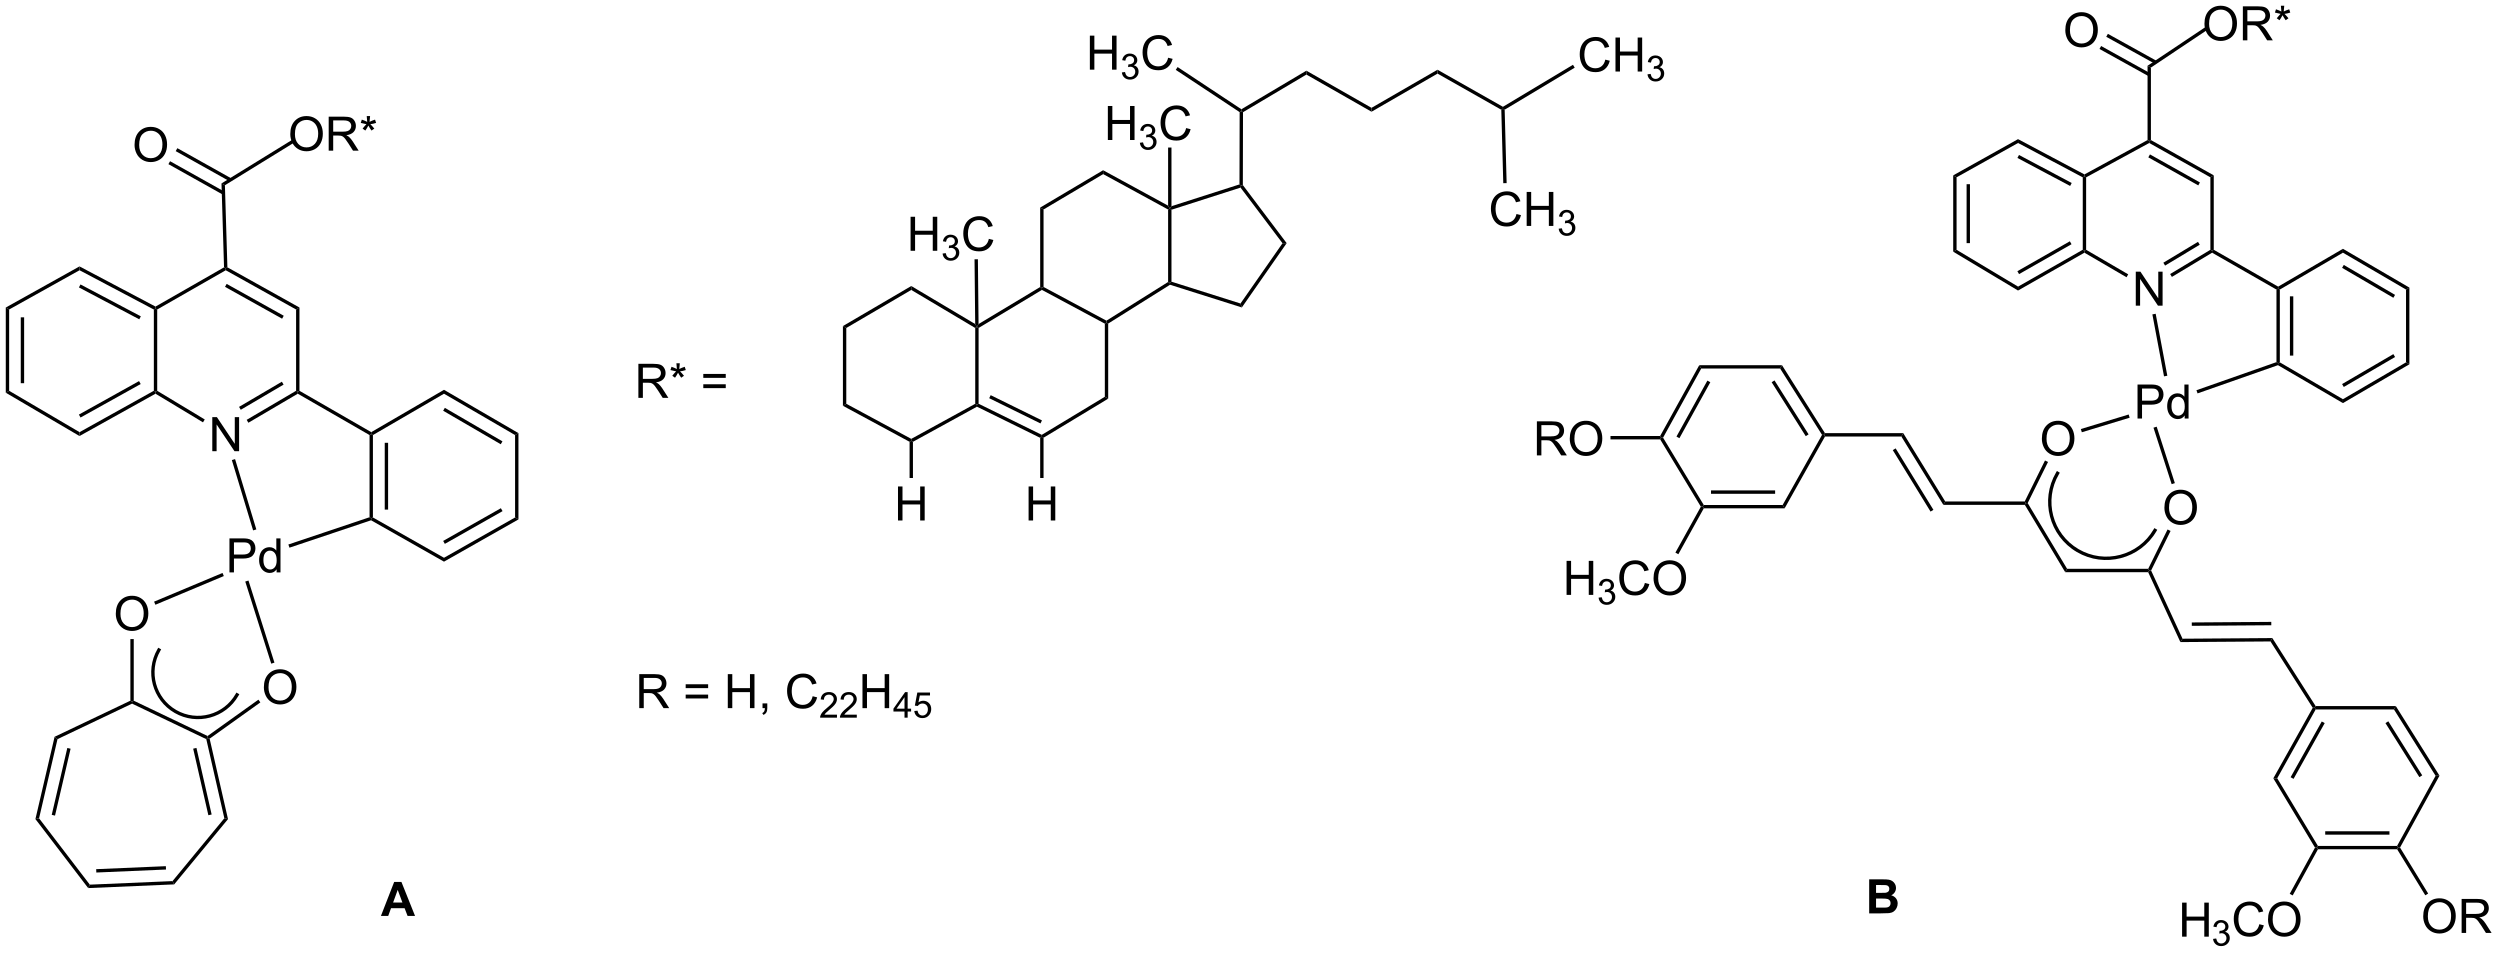 <?xml version="1.0" encoding="UTF-8"?>
<!DOCTYPE svg PUBLIC '-//W3C//DTD SVG 1.0//EN'
          'http://www.w3.org/TR/2001/REC-SVG-20010904/DTD/svg10.dtd'>
<svg stroke-dasharray="none" shape-rendering="auto" xmlns="http://www.w3.org/2000/svg" font-family="'Dialog'" text-rendering="auto" width="577" fill-opacity="1" color-interpolation="auto" color-rendering="auto" preserveAspectRatio="xMidYMid meet" font-size="12px" viewBox="0 0 577 220" fill="black" xmlns:xlink="http://www.w3.org/1999/xlink" stroke="black" image-rendering="auto" stroke-miterlimit="10" stroke-linecap="square" stroke-linejoin="miter" font-style="normal" stroke-width="1" height="220" stroke-dashoffset="0" font-weight="normal" stroke-opacity="1"
><!--Generated by the Batik Graphics2D SVG Generator--><defs id="genericDefs"
  /><g
  ><defs id="defs1"
    ><clipPath clipPathUnits="userSpaceOnUse" id="clipPath1"
      ><path d="M0.749 2.161 L433.192 2.161 L433.192 166.991 L0.749 166.991 L0.749 2.161 Z"
      /></clipPath
      ><clipPath clipPathUnits="userSpaceOnUse" id="clipPath2"
      ><path d="M-0.677 16.517 L-0.677 176.765 L419.741 176.765 L419.741 16.517 Z"
      /></clipPath
    ></defs
    ><g transform="scale(1.333,1.333) translate(-0.749,-2.161) matrix(1.029,0,0,1.029,1.446,-14.829)"
    ><path d="M366.49 174.117 L366.49 168.39 L367.248 168.39 L367.248 170.742 L370.225 170.742 L370.225 168.39 L370.983 168.39 L370.983 174.117 L370.225 174.117 L370.225 171.416 L367.248 171.416 L367.248 174.117 L366.49 174.117 Z" stroke="none" clip-path="url(#clipPath2)"
    /></g
    ><g transform="matrix(1.371,0,0,1.371,0.929,-22.653)"
    ><path d="M371.879 174.582 L372.406 174.512 Q372.498 174.961 372.715 175.158 Q372.934 175.355 373.248 175.355 Q373.619 175.355 373.875 175.097 Q374.133 174.84 374.133 174.459 Q374.133 174.095 373.895 173.861 Q373.658 173.625 373.291 173.625 Q373.143 173.625 372.92 173.683 L372.979 173.22 Q373.031 173.226 373.063 173.226 Q373.401 173.226 373.67 173.051 Q373.94 172.875 373.94 172.508 Q373.94 172.219 373.742 172.029 Q373.547 171.838 373.237 171.838 Q372.928 171.838 372.723 172.031 Q372.518 172.224 372.459 172.611 L371.932 172.517 Q372.029 171.986 372.371 171.695 Q372.715 171.404 373.225 171.404 Q373.576 171.404 373.871 171.554 Q374.168 171.705 374.325 171.967 Q374.481 172.226 374.481 172.519 Q374.481 172.799 374.33 173.027 Q374.182 173.256 373.889 173.39 Q374.27 173.478 374.481 173.756 Q374.692 174.031 374.692 174.447 Q374.692 175.01 374.281 175.402 Q373.871 175.793 373.244 175.793 Q372.68 175.793 372.305 175.457 Q371.932 175.119 371.879 174.582 Z" stroke="none" clip-path="url(#clipPath2)"
    /></g
    ><g transform="matrix(1.371,0,0,1.371,0.929,-22.653)"
    ><path d="M379.667 172.109 L380.425 172.299 Q380.188 173.234 379.568 173.726 Q378.949 174.215 378.055 174.215 Q377.128 174.215 376.548 173.838 Q375.969 173.46 375.665 172.747 Q375.363 172.031 375.363 171.21 Q375.363 170.314 375.704 169.65 Q376.048 168.984 376.678 168.637 Q377.308 168.291 378.066 168.291 Q378.925 168.291 379.511 168.728 Q380.097 169.166 380.329 169.96 L379.581 170.135 Q379.383 169.51 379.003 169.226 Q378.626 168.939 378.05 168.939 Q377.391 168.939 376.946 169.257 Q376.503 169.572 376.324 170.106 Q376.144 170.64 376.144 171.205 Q376.144 171.937 376.357 172.481 Q376.571 173.025 377.019 173.296 Q377.469 173.564 377.993 173.564 Q378.628 173.564 379.068 173.197 Q379.511 172.83 379.667 172.109 ZM381.13 171.327 Q381.13 169.9 381.895 169.096 Q382.661 168.288 383.872 168.288 Q384.663 168.288 385.299 168.669 Q385.937 169.046 386.27 169.723 Q386.606 170.4 386.606 171.26 Q386.606 172.132 386.255 172.82 Q385.903 173.507 385.257 173.861 Q384.614 174.215 383.866 174.215 Q383.059 174.215 382.421 173.825 Q381.786 173.432 381.458 172.757 Q381.13 172.08 381.13 171.327 ZM381.911 171.338 Q381.911 172.374 382.465 172.971 Q383.023 173.564 383.864 173.564 Q384.718 173.564 385.27 172.963 Q385.825 172.361 385.825 171.257 Q385.825 170.557 385.588 170.036 Q385.351 169.515 384.895 169.228 Q384.442 168.939 383.874 168.939 Q383.07 168.939 382.489 169.494 Q381.911 170.046 381.911 171.338 Z" stroke="none" clip-path="url(#clipPath2)"
    /></g
    ><g transform="matrix(1.371,0,0,1.371,0.929,-22.653)"
    ><path d="M407.257 170.788 Q407.257 169.361 408.023 168.556 Q408.788 167.749 409.999 167.749 Q410.791 167.749 411.426 168.129 Q412.064 168.506 412.398 169.184 Q412.734 169.861 412.734 170.72 Q412.734 171.592 412.382 172.28 Q412.031 172.967 411.385 173.321 Q410.741 173.676 409.994 173.676 Q409.187 173.676 408.549 173.285 Q407.913 172.892 407.585 172.217 Q407.257 171.54 407.257 170.788 ZM408.038 170.798 Q408.038 171.834 408.593 172.431 Q409.15 173.025 409.991 173.025 Q410.846 173.025 411.398 172.423 Q411.952 171.821 411.952 170.717 Q411.952 170.017 411.716 169.496 Q411.478 168.975 411.023 168.689 Q410.57 168.4 410.002 168.4 Q409.197 168.4 408.616 168.954 Q408.038 169.506 408.038 170.798 ZM413.722 173.577 L413.722 167.85 L416.261 167.85 Q417.027 167.85 417.425 168.004 Q417.824 168.157 418.06 168.548 Q418.3 168.939 418.3 169.413 Q418.3 170.022 417.904 170.441 Q417.511 170.858 416.685 170.97 Q416.988 171.116 417.144 171.256 Q417.475 171.561 417.772 172.017 L418.769 173.577 L417.816 173.577 L417.058 172.384 Q416.725 171.868 416.508 171.595 Q416.295 171.321 416.126 171.212 Q415.956 171.103 415.779 171.061 Q415.652 171.032 415.357 171.032 L414.48 171.032 L414.48 173.577 L413.722 173.577 ZM414.48 170.376 L416.107 170.376 Q416.628 170.376 416.92 170.269 Q417.214 170.163 417.365 169.926 Q417.519 169.689 417.519 169.413 Q417.519 169.006 417.222 168.746 Q416.928 168.483 416.292 168.483 L414.48 168.483 L414.48 170.376 Z" stroke="none" clip-path="url(#clipPath2)"
    /></g
    ><g transform="matrix(1.371,0,0,1.371,0.929,-22.653)"
    ><path d="M402.867 159.493 L403.026 159.209 L403.354 159.202 L408.091 166.946 L407.607 167.242 Z" stroke="none" clip-path="url(#clipPath2)"
    /></g
    ><g transform="matrix(1.371,0,0,1.371,0.929,-22.653)"
    ><path d="M366.377 124.616 L366.739 124.047 L381.856 123.937 L381.546 124.507 ZM368.3 121.877 L381.683 121.78 L381.679 121.213 L368.295 121.31 Z" stroke="none" clip-path="url(#clipPath2)"
    /></g
    ><g transform="matrix(1.371,0,0,1.371,0.929,-22.653)"
    ><path d="M381.546 124.507 L381.856 123.937 L389.145 135.386 L388.989 135.669 L388.659 135.679 Z" stroke="none" clip-path="url(#clipPath2)"
    /></g
    ><g transform="matrix(1.371,0,0,1.371,0.929,-22.653)"
    ><path d="M388.659 135.679 L388.989 135.669 L389.155 135.953 L382.678 147.542 L382.022 147.552 ZM390.179 137.98 L384.934 147.363 L385.429 147.64 L390.673 138.257 Z" stroke="none" clip-path="url(#clipPath2)"
    /></g
    ><g transform="matrix(1.371,0,0,1.371,0.929,-22.653)"
    ><path d="M382.022 147.552 L382.678 147.542 L389.529 158.926 L389.369 159.209 L389.042 159.216 Z" stroke="none" clip-path="url(#clipPath2)"
    /></g
    ><g transform="matrix(1.371,0,0,1.371,0.929,-22.653)"
    ><path d="M389.537 159.493 L389.369 159.209 L389.529 158.926 L402.858 158.926 L403.026 159.209 L402.867 159.493 ZM390.759 157.034 L401.572 157.034 L401.572 156.467 L390.759 156.467 Z" stroke="none" clip-path="url(#clipPath2)"
    /></g
    ><g transform="matrix(1.371,0,0,1.371,0.929,-22.653)"
    ><path d="M403.354 159.202 L403.026 159.209 L402.858 158.926 L409.341 147.126 L409.998 147.107 Z" stroke="none" clip-path="url(#clipPath2)"
    /></g
    ><g transform="matrix(1.371,0,0,1.371,0.929,-22.653)"
    ><path d="M409.998 147.107 L409.341 147.126 L402.329 135.953 L402.643 135.386 ZM407.089 147.048 L401.381 137.951 L400.901 138.252 L406.609 147.349 Z" stroke="none" clip-path="url(#clipPath2)"
    /></g
    ><g transform="matrix(1.371,0,0,1.371,0.929,-22.653)"
    ><path d="M389.155 135.953 L388.989 135.669 L389.145 135.386 L402.643 135.386 L402.329 135.953 Z" stroke="none" clip-path="url(#clipPath2)"
    /></g
    ><g transform="matrix(1.371,0,0,1.371,0.929,-22.653)"
    ><path d="M389.042 159.216 L389.369 159.209 L389.537 159.493 L385.281 167.264 L384.784 166.992 Z" stroke="none" clip-path="url(#clipPath2)"
    /></g
    ><g transform="matrix(1.371,0,0,1.371,0.929,-22.653)"
    ><path d="M358.869 67.979 L358.869 62.252 L359.647 62.252 L362.655 66.747 L362.655 62.252 L363.382 62.252 L363.382 67.979 L362.603 67.979 L359.595 63.479 L359.595 67.979 L358.869 67.979 Z" stroke="none" clip-path="url(#clipPath2)"
    /></g
    ><g transform="matrix(1.371,0,0,1.371,0.929,-22.653)"
    ><path d="M359.163 86.98 L359.163 81.253 L361.324 81.253 Q361.895 81.253 362.194 81.308 Q362.616 81.378 362.9 81.576 Q363.186 81.772 363.361 82.128 Q363.535 82.483 363.535 82.91 Q363.535 83.639 363.069 84.147 Q362.606 84.652 361.389 84.652 L359.921 84.652 L359.921 86.98 L359.163 86.98 ZM359.921 83.975 L361.402 83.975 Q362.137 83.975 362.444 83.701 Q362.754 83.428 362.754 82.933 Q362.754 82.574 362.572 82.319 Q362.389 82.061 362.093 81.98 Q361.902 81.928 361.387 81.928 L359.921 81.928 L359.921 83.975 ZM367.1 86.98 L367.1 86.457 Q366.707 87.074 365.942 87.074 Q365.444 87.074 365.027 86.8 Q364.613 86.527 364.384 86.037 Q364.155 85.545 364.155 84.91 Q364.155 84.287 364.361 83.782 Q364.569 83.277 364.983 83.009 Q365.397 82.738 365.91 82.738 Q366.285 82.738 366.577 82.897 Q366.871 83.053 367.053 83.308 L367.053 81.253 L367.754 81.253 L367.754 86.98 L367.1 86.98 ZM364.879 84.91 Q364.879 85.707 365.215 86.102 Q365.551 86.496 366.007 86.496 Q366.468 86.496 366.791 86.118 Q367.113 85.74 367.113 84.967 Q367.113 84.115 366.785 83.717 Q366.457 83.319 365.975 83.319 Q365.507 83.319 365.192 83.701 Q364.879 84.084 364.879 84.91 Z" stroke="none" clip-path="url(#clipPath2)"
    /></g
    ><g transform="matrix(1.371,0,0,1.371,0.929,-22.653)"
    ><path d="M328.7 58.575 L328.133 58.896 L328.133 46.042 L328.7 46.374 ZM330.954 57.457 L330.954 47.531 L330.388 47.531 L330.388 57.457 Z" stroke="none" clip-path="url(#clipPath2)"
    /></g
    ><g transform="matrix(1.371,0,0,1.371,0.929,-22.653)"
    ><path d="M328.133 58.896 L328.7 58.575 L339.053 64.776 L339.046 65.432 Z" stroke="none" clip-path="url(#clipPath2)"
    /></g
    ><g transform="matrix(1.371,0,0,1.371,0.929,-22.653)"
    ><path d="M339.046 65.432 L339.053 64.776 L349.943 58.57 L350.227 58.735 L350.225 59.062 ZM339.219 62.669 L348.051 57.636 L347.771 57.143 L338.938 62.176 Z" stroke="none" clip-path="url(#clipPath2)"
    /></g
    ><g transform="matrix(1.371,0,0,1.371,0.929,-22.653)"
    ><path d="M350.51 58.572 L350.227 58.735 L349.943 58.57 L349.943 46.378 L350.227 46.208 L350.51 46.377 Z" stroke="none" clip-path="url(#clipPath2)"
    /></g
    ><g transform="matrix(1.371,0,0,1.371,0.929,-22.653)"
    ><path d="M350.225 45.886 L350.227 46.208 L349.943 46.378 L339.053 40.592 L339.046 39.947 ZM348.082 47.327 L339.21 42.613 L338.944 43.114 L347.816 47.828 Z" stroke="none" clip-path="url(#clipPath2)"
    /></g
    ><g transform="matrix(1.371,0,0,1.371,0.929,-22.653)"
    ><path d="M328.7 46.374 L328.133 46.042 L339.046 39.947 L339.053 40.592 Z" stroke="none" clip-path="url(#clipPath2)"
    /></g
    ><g transform="matrix(1.371,0,0,1.371,0.929,-22.653)"
    ><path d="M350.225 59.062 L350.227 58.735 L350.51 58.572 L357.594 62.709 L357.308 63.198 Z" stroke="none" clip-path="url(#clipPath2)"
    /></g
    ><g transform="matrix(1.371,0,0,1.371,0.929,-22.653)"
    ><path d="M364.948 63.139 L364.655 62.653 L371.429 58.575 L371.713 58.735 L371.716 59.064 ZM363.801 61.235 L369.636 57.722 L369.344 57.236 L363.509 60.749 Z" stroke="none" clip-path="url(#clipPath2)"
    /></g
    ><g transform="matrix(1.371,0,0,1.371,0.929,-22.653)"
    ><path d="M371.996 58.571 L371.713 58.735 L371.429 58.575 L371.429 46.374 L371.996 46.042 Z" stroke="none" clip-path="url(#clipPath2)"
    /></g
    ><g transform="matrix(1.371,0,0,1.371,0.929,-22.653)"
    ><path d="M371.996 46.042 L371.429 46.374 L361.132 40.593 L361.134 40.269 L361.418 40.103 ZM369.668 47.239 L361.257 42.517 L360.979 43.012 L369.39 47.733 Z" stroke="none" clip-path="url(#clipPath2)"
    /></g
    ><g transform="matrix(1.371,0,0,1.371,0.929,-22.653)"
    ><path d="M350.51 46.377 L350.227 46.208 L350.225 45.886 L360.851 40.101 L361.134 40.269 L361.132 40.593 Z" stroke="none" clip-path="url(#clipPath2)"
    /></g
    ><g transform="matrix(1.371,0,0,1.371,0.929,-22.653)"
    ><path d="M371.716 59.064 L371.713 58.735 L371.996 58.571 L382.834 64.777 L382.835 65.104 L382.552 65.269 Z" stroke="none" clip-path="url(#clipPath2)"
    /></g
    ><g transform="matrix(1.371,0,0,1.371,0.929,-22.653)"
    ><path d="M382.552 65.269 L382.835 65.104 L383.119 65.267 L383.119 77.523 L382.835 77.686 L382.552 77.485 ZM384.817 66.404 L384.817 76.386 L385.383 76.386 L385.383 66.404 Z" stroke="none" clip-path="url(#clipPath2)"
    /></g
    ><g transform="matrix(1.371,0,0,1.371,0.929,-22.653)"
    ><path d="M382.805 77.997 L382.835 77.686 L383.119 77.523 L393.743 83.727 L393.743 84.383 Z" stroke="none" clip-path="url(#clipPath2)"
    /></g
    ><g transform="matrix(1.371,0,0,1.371,0.929,-22.653)"
    ><path d="M393.743 84.383 L393.743 83.727 L404.362 77.523 L404.929 77.849 ZM393.885 81.668 L402.516 76.626 L402.23 76.137 L393.599 81.178 Z" stroke="none" clip-path="url(#clipPath2)"
    /></g
    ><g transform="matrix(1.371,0,0,1.371,0.929,-22.653)"
    ><path d="M404.929 77.849 L404.362 77.523 L404.362 65.267 L404.929 64.941 Z" stroke="none" clip-path="url(#clipPath2)"
    /></g
    ><g transform="matrix(1.371,0,0,1.371,0.929,-22.653)"
    ><path d="M404.929 64.941 L404.362 65.267 L393.743 59.063 L393.743 58.407 ZM402.516 66.164 L393.885 61.123 L393.599 61.612 L402.23 66.653 Z" stroke="none" clip-path="url(#clipPath2)"
    /></g
    ><g transform="matrix(1.371,0,0,1.371,0.929,-22.653)"
    ><path d="M383.119 65.267 L382.835 65.104 L382.834 64.777 L393.743 58.407 L393.743 59.063 Z" stroke="none" clip-path="url(#clipPath2)"
    /></g
    ><g transform="matrix(1.371,0,0,1.371,0.929,-22.653)"
    ><path d="M361.662 69.449 L362.219 69.344 L364.179 79.776 L363.622 79.881 Z" stroke="none" clip-path="url(#clipPath2)"
    /></g
    ><g transform="matrix(1.371,0,0,1.371,0.929,-22.653)"
    ><path d="M382.552 77.485 L382.835 77.686 L382.805 77.997 L369.268 82.75 L369.08 82.215 Z" stroke="none" clip-path="url(#clipPath2)"
    /></g
    ><g transform="matrix(1.371,0,0,1.371,0.929,-22.653)"
    ><path d="M347.005 21.614 Q347.005 20.187 347.77 19.382 Q348.536 18.575 349.747 18.575 Q350.539 18.575 351.174 18.955 Q351.812 19.333 352.145 20.01 Q352.481 20.687 352.481 21.546 Q352.481 22.419 352.13 23.106 Q351.778 23.794 351.132 24.148 Q350.489 24.502 349.742 24.502 Q348.935 24.502 348.296 24.111 Q347.661 23.718 347.333 23.044 Q347.005 22.366 347.005 21.614 ZM347.786 21.624 Q347.786 22.661 348.341 23.257 Q348.898 23.851 349.739 23.851 Q350.593 23.851 351.145 23.249 Q351.7 22.648 351.7 21.544 Q351.7 20.843 351.463 20.322 Q351.226 19.801 350.77 19.515 Q350.317 19.226 349.75 19.226 Q348.945 19.226 348.364 19.781 Q347.786 20.333 347.786 21.624 Z" stroke="none" clip-path="url(#clipPath2)"
    /></g
    ><g transform="matrix(1.371,0,0,1.371,0.929,-22.653)"
    ><path d="M361.418 27.898 L360.851 27.595 L370.91 20.868 L371.225 21.339 Z" stroke="none" clip-path="url(#clipPath2)"
    /></g
    ><g transform="matrix(1.371,0,0,1.371,0.929,-22.653)"
    ><path d="M362.368 26.766 L354.172 22.22 L353.897 22.716 L362.093 27.261 ZM361.272 28.839 L353.035 24.271 L352.76 24.767 L360.997 29.335 Z" stroke="none" clip-path="url(#clipPath2)"
    /></g
    ><g transform="matrix(1.371,0,0,1.371,0.929,-22.653)"
    ><path d="M18.817 119.855 Q18.817 118.428 19.583 117.624 Q20.349 116.816 21.56 116.816 Q22.351 116.816 22.987 117.197 Q23.625 117.574 23.958 118.251 Q24.294 118.928 24.294 119.788 Q24.294 120.66 23.942 121.347 Q23.591 122.035 22.945 122.389 Q22.302 122.743 21.554 122.743 Q20.747 122.743 20.109 122.353 Q19.474 121.96 19.145 121.285 Q18.817 120.608 18.817 119.855 ZM19.599 119.866 Q19.599 120.902 20.153 121.499 Q20.711 122.092 21.552 122.092 Q22.406 122.092 22.958 121.491 Q23.513 120.889 23.513 119.785 Q23.513 119.085 23.276 118.564 Q23.039 118.043 22.583 117.756 Q22.13 117.467 21.562 117.467 Q20.758 117.467 20.177 118.022 Q19.599 118.574 19.599 119.866 Z" stroke="none" clip-path="url(#clipPath2)"
    /></g
    ><g transform="matrix(1.371,0,0,1.371,0.929,-22.653)"
    ><path d="M43.744 132.228 Q43.744 130.801 44.509 129.996 Q45.275 129.189 46.486 129.189 Q47.278 129.189 47.913 129.569 Q48.551 129.947 48.884 130.624 Q49.22 131.301 49.22 132.16 Q49.22 133.033 48.869 133.72 Q48.517 134.408 47.871 134.762 Q47.228 135.116 46.481 135.116 Q45.673 135.116 45.035 134.726 Q44.4 134.332 44.072 133.658 Q43.744 132.981 43.744 132.228 ZM44.525 132.239 Q44.525 133.275 45.08 133.871 Q45.637 134.465 46.478 134.465 Q47.332 134.465 47.884 133.864 Q48.439 133.262 48.439 132.158 Q48.439 131.457 48.202 130.936 Q47.965 130.416 47.509 130.129 Q47.056 129.84 46.489 129.84 Q45.684 129.84 45.103 130.395 Q44.525 130.947 44.525 132.239 Z" stroke="none" clip-path="url(#clipPath2)"
    /></g
    ><g transform="matrix(1.371,0,0,1.371,0.929,-22.653)"
    ><path d="M8.513 140.557 L9.003 140.951 L5.899 154.28 L5.286 154.411 ZM10.654 142.438 L8.031 153.697 L8.584 153.825 L11.206 142.566 Z" stroke="none" clip-path="url(#clipPath2)"
    /></g
    ><g transform="matrix(1.371,0,0,1.371,0.929,-22.653)"
    ><path d="M5.286 154.411 L5.899 154.28 L14.439 165.448 L14.169 166.027 Z" stroke="none" clip-path="url(#clipPath2)"
    /></g
    ><g transform="matrix(1.371,0,0,1.371,0.929,-22.653)"
    ><path d="M14.169 166.027 L14.439 165.448 L28.366 164.85 L28.643 165.406 ZM15.539 163.407 L27.268 162.904 L27.244 162.338 L15.514 162.841 Z" stroke="none" clip-path="url(#clipPath2)"
    /></g
    ><g transform="matrix(1.371,0,0,1.371,0.929,-22.653)"
    ><path d="M28.643 165.406 L28.366 164.85 L37.09 154.273 L37.705 154.418 Z" stroke="none" clip-path="url(#clipPath2)"
    /></g
    ><g transform="matrix(1.371,0,0,1.371,0.929,-22.653)"
    ><path d="M37.705 154.418 L37.09 154.273 L34.048 140.951 L34.294 140.754 L34.612 140.875 ZM34.953 153.638 L32.394 142.432 L31.841 142.558 L34.4 153.764 Z" stroke="none" clip-path="url(#clipPath2)"
    /></g
    ><g transform="matrix(1.371,0,0,1.371,0.929,-22.653)"
    ><path d="M34.265 140.426 L34.294 140.754 L34.048 140.951 L21.554 134.975 L21.554 134.661 L21.838 134.482 Z" stroke="none" clip-path="url(#clipPath2)"
    /></g
    ><g transform="matrix(1.371,0,0,1.371,0.929,-22.653)"
    ><path d="M9.003 140.951 L8.513 140.557 L21.271 134.482 L21.554 134.661 L21.554 134.975 Z" stroke="none" clip-path="url(#clipPath2)"
    /></g
    ><g transform="matrix(1.371,0,0,1.371,0.929,-22.653)"
    ><path d="M21.838 134.482 L21.554 134.661 L21.271 134.482 L21.271 124.109 L21.838 124.109 Z" stroke="none" clip-path="url(#clipPath2)"
    /></g
    ><g transform="matrix(1.371,0,0,1.371,0.929,-22.653)"
    ><path d="M34.612 140.875 L34.294 140.754 L34.265 140.426 L42.822 134.309 L43.152 134.77 Z" stroke="none" clip-path="url(#clipPath2)"
    /></g
    ><g transform="matrix(1.371,0,0,1.371,0.929,-22.653)"
    ><path d="M35.06 92.475 L35.06 86.749 L35.838 86.749 L38.846 91.243 L38.846 86.749 L39.573 86.749 L39.573 92.475 L38.794 92.475 L35.786 87.975 L35.786 92.475 L35.06 92.475 Z" stroke="none" clip-path="url(#clipPath2)"
    /></g
    ><g transform="matrix(1.371,0,0,1.371,0.929,-22.653)"
    ><path d="M21.973 40.919 Q21.973 39.492 22.738 38.687 Q23.504 37.88 24.715 37.88 Q25.507 37.88 26.142 38.26 Q26.78 38.638 27.113 39.315 Q27.449 39.992 27.449 40.851 Q27.449 41.723 27.098 42.411 Q26.746 43.098 26.1 43.453 Q25.457 43.807 24.71 43.807 Q23.902 43.807 23.265 43.416 Q22.629 43.023 22.301 42.348 Q21.973 41.671 21.973 40.919 ZM22.754 40.929 Q22.754 41.966 23.309 42.562 Q23.866 43.156 24.707 43.156 Q25.561 43.156 26.113 42.554 Q26.668 41.953 26.668 40.848 Q26.668 40.148 26.431 39.627 Q26.194 39.106 25.738 38.82 Q25.285 38.531 24.718 38.531 Q23.913 38.531 23.332 39.085 Q22.754 39.638 22.754 40.929 Z" stroke="none" clip-path="url(#clipPath2)"
    /></g
    ><g transform="matrix(1.371,0,0,1.371,0.929,-22.653)"
    ><path d="M37.95 112.882 L37.95 107.155 L40.111 107.155 Q40.681 107.155 40.981 107.21 Q41.403 107.28 41.687 107.478 Q41.973 107.673 42.147 108.03 Q42.322 108.384 42.322 108.811 Q42.322 109.54 41.856 110.048 Q41.392 110.553 40.176 110.553 L38.707 110.553 L38.707 112.882 L37.95 112.882 ZM38.707 109.876 L40.189 109.876 Q40.923 109.876 41.231 109.603 Q41.541 109.329 41.541 108.835 Q41.541 108.475 41.358 108.22 Q41.176 107.962 40.879 107.882 Q40.689 107.829 40.173 107.829 L38.707 107.829 L38.707 109.876 ZM45.887 112.882 L45.887 112.358 Q45.494 112.975 44.728 112.975 Q44.231 112.975 43.814 112.702 Q43.4 112.428 43.171 111.939 Q42.942 111.447 42.942 110.811 Q42.942 110.189 43.147 109.684 Q43.356 109.178 43.77 108.91 Q44.184 108.639 44.697 108.639 Q45.072 108.639 45.364 108.798 Q45.658 108.954 45.84 109.21 L45.84 107.155 L46.541 107.155 L46.541 112.882 L45.887 112.882 ZM43.666 110.811 Q43.666 111.608 44.002 112.004 Q44.337 112.397 44.793 112.397 Q45.254 112.397 45.577 112.019 Q45.9 111.642 45.9 110.868 Q45.9 110.017 45.572 109.618 Q45.244 109.22 44.762 109.22 Q44.293 109.22 43.978 109.603 Q43.666 109.986 43.666 110.811 Z" stroke="none" clip-path="url(#clipPath2)"
    /></g
    ><g transform="matrix(1.371,0,0,1.371,0.929,-22.653)"
    ><path d="M0.295 68.292 L0.862 68.625 L0.862 82.311 L0.295 82.636 ZM2.818 69.94 L2.818 81.03 L3.385 81.03 L3.385 69.94 Z" stroke="none" clip-path="url(#clipPath2)"
    /></g
    ><g transform="matrix(1.371,0,0,1.371,0.929,-22.653)"
    ><path d="M0.295 82.636 L0.862 82.311 L12.712 89.274 L12.705 89.927 Z" stroke="none" clip-path="url(#clipPath2)"
    /></g
    ><g transform="matrix(1.371,0,0,1.371,0.929,-22.653)"
    ><path d="M12.705 89.927 L12.712 89.274 L25.221 82.307 L25.505 82.474 L25.499 82.801 ZM12.881 86.811 L23.006 81.172 L22.73 80.677 L12.605 86.315 Z" stroke="none" clip-path="url(#clipPath2)"
    /></g
    ><g transform="matrix(1.371,0,0,1.371,0.929,-22.653)"
    ><path d="M25.788 82.314 L25.505 82.474 L25.221 82.307 L25.221 68.629 L25.505 68.459 L25.788 68.623 Z" stroke="none" clip-path="url(#clipPath2)"
    /></g
    ><g transform="matrix(1.371,0,0,1.371,0.929,-22.653)"
    ><path d="M25.499 68.135 L25.505 68.459 L25.221 68.629 L12.712 62.016 L12.705 61.371 ZM23.032 69.778 L12.874 64.408 L12.609 64.909 L22.767 70.279 Z" stroke="none" clip-path="url(#clipPath2)"
    /></g
    ><g transform="matrix(1.371,0,0,1.371,0.929,-22.653)"
    ><path d="M0.862 68.625 L0.295 68.292 L12.705 61.371 L12.712 62.016 Z" stroke="none" clip-path="url(#clipPath2)"
    /></g
    ><g transform="matrix(1.371,0,0,1.371,0.929,-22.653)"
    ><path d="M25.499 82.801 L25.505 82.474 L25.788 82.314 L33.789 87.137 L33.496 87.623 Z" stroke="none" clip-path="url(#clipPath2)"
    /></g
    ><g transform="matrix(1.371,0,0,1.371,0.929,-22.653)"
    ><path d="M41.136 87.689 L40.849 87.2 L49.167 82.311 L49.45 82.474 L49.452 82.802 ZM39.853 85.507 L47.063 81.269 L46.775 80.781 L39.566 85.018 Z" stroke="none" clip-path="url(#clipPath2)"
    /></g
    ><g transform="matrix(1.371,0,0,1.371,0.929,-22.653)"
    ><path d="M49.734 82.31 L49.45 82.474 L49.167 82.311 L49.167 68.625 L49.734 68.292 Z" stroke="none" clip-path="url(#clipPath2)"
    /></g
    ><g transform="matrix(1.371,0,0,1.371,0.929,-22.653)"
    ><path d="M49.734 68.292 L49.167 68.625 L37.327 62.019 L37.325 61.694 L37.604 61.524 ZM47.089 69.678 L37.479 64.317 L37.203 64.812 L46.813 70.174 Z" stroke="none" clip-path="url(#clipPath2)"
    /></g
    ><g transform="matrix(1.371,0,0,1.371,0.929,-22.653)"
    ><path d="M25.788 68.623 L25.505 68.459 L25.499 68.135 L37.037 61.532 L37.325 61.694 L37.327 62.019 Z" stroke="none" clip-path="url(#clipPath2)"
    /></g
    ><g transform="matrix(1.371,0,0,1.371,0.929,-22.653)"
    ><path d="M49.452 82.802 L49.45 82.474 L49.734 82.31 L61.818 89.273 L61.819 89.6 L61.535 89.764 Z" stroke="none" clip-path="url(#clipPath2)"
    /></g
    ><g transform="matrix(1.371,0,0,1.371,0.929,-22.653)"
    ><path d="M61.535 89.764 L61.819 89.6 L62.102 89.763 L62.102 103.636 L61.819 103.801 L61.535 103.597 ZM64.091 91.07 L64.091 102.312 L64.658 102.312 L64.658 91.07 Z" stroke="none" clip-path="url(#clipPath2)"
    /></g
    ><g transform="matrix(1.371,0,0,1.371,0.929,-22.653)"
    ><path d="M61.789 104.11 L61.819 103.801 L62.102 103.636 L74.067 110.421 L74.067 111.073 Z" stroke="none" clip-path="url(#clipPath2)"
    /></g
    ><g transform="matrix(1.371,0,0,1.371,0.929,-22.653)"
    ><path d="M74.067 111.073 L74.067 110.421 L86.033 103.636 L86.6 103.966 ZM74.207 108.08 L83.922 102.571 L83.642 102.078 L73.928 107.586 Z" stroke="none" clip-path="url(#clipPath2)"
    /></g
    ><g transform="matrix(1.371,0,0,1.371,0.929,-22.653)"
    ><path d="M86.6 103.966 L86.033 103.636 L86.033 89.763 L86.6 89.437 Z" stroke="none" clip-path="url(#clipPath2)"
    /></g
    ><g transform="matrix(1.371,0,0,1.371,0.929,-22.653)"
    ><path d="M86.6 89.437 L86.033 89.763 L74.067 82.802 L74.067 82.146 ZM83.908 90.822 L74.21 85.18 L73.925 85.67 L83.623 91.312 Z" stroke="none" clip-path="url(#clipPath2)"
    /></g
    ><g transform="matrix(1.371,0,0,1.371,0.929,-22.653)"
    ><path d="M62.102 89.763 L61.819 89.6 L61.818 89.273 L74.067 82.146 L74.067 82.802 Z" stroke="none" clip-path="url(#clipPath2)"
    /></g
    ><g transform="matrix(1.371,0,0,1.371,0.929,-22.653)"
    ><path d="M37.185 47.71 L36.609 47.4 L48.512 40.063 L48.809 40.546 Z" stroke="none" clip-path="url(#clipPath2)"
    /></g
    ><g transform="matrix(1.371,0,0,1.371,0.929,-22.653)"
    ><path d="M38.26 46.553 L29.179 41.469 L28.902 41.964 L37.983 47.047 ZM37.08 48.773 L27.951 43.663 L27.674 44.157 L36.803 49.267 Z" stroke="none" clip-path="url(#clipPath2)"
    /></g
    ><g transform="matrix(1.371,0,0,1.371,0.929,-22.653)"
    ><path d="M38.352 93.975 L38.895 93.811 L42.474 105.648 L41.931 105.812 Z" stroke="none" clip-path="url(#clipPath2)"
    /></g
    ><g transform="matrix(1.371,0,0,1.371,0.929,-22.653)"
    ><path d="M61.535 103.597 L61.819 103.801 L61.789 104.11 L48.051 108.722 L47.87 108.184 Z" stroke="none" clip-path="url(#clipPath2)"
    /></g
    ><g transform="matrix(1.371,0,0,1.371,0.929,-22.653)"
    ><path d="M37.604 61.524 L37.325 61.694 L37.037 61.532 L36.609 47.4 L37.185 47.71 Z" stroke="none" clip-path="url(#clipPath2)"
    /></g
    ><g transform="matrix(1.371,0,0,1.371,0.929,-22.653)"
    ><path d="M172.48 104.144 L172.48 98.418 L173.238 98.418 L173.238 100.769 L176.215 100.769 L176.215 98.418 L176.973 98.418 L176.973 104.144 L176.215 104.144 L176.215 101.444 L173.238 101.444 L173.238 104.144 L172.48 104.144 Z" stroke="none" clip-path="url(#clipPath2)"
    /></g
    ><g transform="matrix(1.371,0,0,1.371,0.929,-22.653)"
    ><path d="M182.794 28.25 L182.794 22.523 L183.552 22.523 L183.552 24.875 L186.528 24.875 L186.528 22.523 L187.286 22.523 L187.286 28.25 L186.528 28.25 L186.528 25.549 L183.552 25.549 L183.552 28.25 L182.794 28.25 Z" stroke="none" clip-path="url(#clipPath2)"
    /></g
    ><g transform="matrix(1.371,0,0,1.371,0.929,-22.653)"
    ><path d="M188.183 28.715 L188.71 28.645 Q188.802 29.094 189.018 29.291 Q189.237 29.489 189.552 29.489 Q189.923 29.489 190.179 29.231 Q190.436 28.973 190.436 28.592 Q190.436 28.229 190.198 27.994 Q189.962 27.758 189.595 27.758 Q189.446 27.758 189.224 27.817 L189.282 27.354 Q189.335 27.36 189.366 27.36 Q189.704 27.36 189.974 27.184 Q190.243 27.008 190.243 26.641 Q190.243 26.352 190.046 26.163 Q189.851 25.971 189.54 25.971 Q189.231 25.971 189.026 26.165 Q188.821 26.358 188.763 26.744 L188.235 26.651 Q188.333 26.119 188.675 25.828 Q189.018 25.538 189.528 25.538 Q189.88 25.538 190.175 25.688 Q190.472 25.838 190.628 26.1 Q190.784 26.36 190.784 26.653 Q190.784 26.932 190.634 27.16 Q190.485 27.389 190.192 27.524 Q190.573 27.612 190.784 27.889 Q190.995 28.165 190.995 28.581 Q190.995 29.143 190.585 29.535 Q190.175 29.926 189.548 29.926 Q188.983 29.926 188.608 29.59 Q188.235 29.252 188.183 28.715 Z" stroke="none" clip-path="url(#clipPath2)"
    /></g
    ><g transform="matrix(1.371,0,0,1.371,0.929,-22.653)"
    ><path d="M195.971 26.242 L196.728 26.432 Q196.492 27.367 195.872 27.859 Q195.252 28.349 194.359 28.349 Q193.432 28.349 192.851 27.971 Q192.273 27.594 191.968 26.88 Q191.666 26.164 191.666 25.344 Q191.666 24.448 192.007 23.784 Q192.351 23.117 192.981 22.771 Q193.611 22.424 194.369 22.424 Q195.228 22.424 195.814 22.862 Q196.4 23.299 196.632 24.094 L195.885 24.268 Q195.687 23.643 195.307 23.359 Q194.929 23.073 194.353 23.073 Q193.695 23.073 193.249 23.391 Q192.807 23.706 192.627 24.24 Q192.447 24.773 192.447 25.338 Q192.447 26.07 192.661 26.615 Q192.874 27.159 193.322 27.43 Q193.773 27.698 194.296 27.698 Q194.932 27.698 195.372 27.331 Q195.814 26.963 195.971 26.242 Z" stroke="none" clip-path="url(#clipPath2)"
    /></g
    ><g transform="matrix(1.371,0,0,1.371,0.929,-22.653)"
    ><path d="M269.565 26.561 L270.322 26.752 Q270.086 27.686 269.466 28.179 Q268.846 28.668 267.953 28.668 Q267.026 28.668 266.445 28.291 Q265.867 27.913 265.562 27.199 Q265.26 26.483 265.26 25.663 Q265.26 24.767 265.601 24.103 Q265.945 23.436 266.575 23.09 Q267.205 22.744 267.963 22.744 Q268.822 22.744 269.408 23.181 Q269.994 23.619 270.226 24.413 L269.479 24.587 Q269.281 23.962 268.901 23.679 Q268.523 23.392 267.947 23.392 Q267.289 23.392 266.843 23.71 Q266.401 24.025 266.221 24.559 Q266.041 25.093 266.041 25.658 Q266.041 26.39 266.255 26.934 Q266.468 27.478 266.916 27.749 Q267.367 28.017 267.89 28.017 Q268.526 28.017 268.966 27.65 Q269.408 27.283 269.565 26.561 ZM271.279 28.569 L271.279 22.843 L272.037 22.843 L272.037 25.194 L275.014 25.194 L275.014 22.843 L275.772 22.843 L275.772 28.569 L275.014 28.569 L275.014 25.869 L272.037 25.869 L272.037 28.569 L271.279 28.569 Z" stroke="none" clip-path="url(#clipPath2)"
    /></g
    ><g transform="matrix(1.371,0,0,1.371,0.929,-22.653)"
    ><path d="M276.668 29.034 L277.195 28.964 Q277.287 29.413 277.504 29.611 Q277.723 29.808 278.037 29.808 Q278.408 29.808 278.664 29.55 Q278.922 29.292 278.922 28.911 Q278.922 28.548 278.684 28.314 Q278.447 28.077 278.08 28.077 Q277.932 28.077 277.709 28.136 L277.768 27.673 Q277.82 27.679 277.852 27.679 Q278.19 27.679 278.459 27.503 Q278.729 27.327 278.729 26.96 Q278.729 26.671 278.531 26.482 Q278.336 26.29 278.026 26.29 Q277.717 26.29 277.512 26.484 Q277.307 26.677 277.248 27.064 L276.721 26.97 Q276.818 26.439 277.16 26.148 Q277.504 25.857 278.014 25.857 Q278.365 25.857 278.66 26.007 Q278.957 26.157 279.113 26.419 Q279.27 26.679 279.27 26.972 Q279.27 27.251 279.119 27.48 Q278.971 27.708 278.678 27.843 Q279.059 27.931 279.27 28.208 Q279.481 28.484 279.481 28.9 Q279.481 29.462 279.07 29.855 Q278.66 30.245 278.033 30.245 Q277.469 30.245 277.094 29.909 Q276.721 29.572 276.668 29.034 Z" stroke="none" clip-path="url(#clipPath2)"
    /></g
    ><g transform="matrix(1.371,0,0,1.371,0.929,-22.653)"
    ><path d="M254.614 52.55 L255.372 52.74 Q255.135 53.675 254.515 54.167 Q253.895 54.657 253.002 54.657 Q252.075 54.657 251.494 54.279 Q250.916 53.902 250.611 53.188 Q250.309 52.472 250.309 51.652 Q250.309 50.756 250.65 50.092 Q250.994 49.425 251.625 49.079 Q252.255 48.732 253.012 48.732 Q253.872 48.732 254.458 49.17 Q255.044 49.607 255.275 50.402 L254.528 50.576 Q254.33 49.951 253.95 49.667 Q253.572 49.381 252.997 49.381 Q252.338 49.381 251.893 49.698 Q251.45 50.014 251.27 50.547 Q251.091 51.081 251.091 51.646 Q251.091 52.378 251.304 52.922 Q251.518 53.467 251.966 53.737 Q252.416 54.006 252.94 54.006 Q253.575 54.006 254.015 53.639 Q254.458 53.271 254.614 52.55 ZM256.329 54.558 L256.329 48.831 L257.087 48.831 L257.087 51.183 L260.063 51.183 L260.063 48.831 L260.821 48.831 L260.821 54.558 L260.063 54.558 L260.063 51.857 L257.087 51.857 L257.087 54.558 L256.329 54.558 Z" stroke="none" clip-path="url(#clipPath2)"
    /></g
    ><g transform="matrix(1.371,0,0,1.371,0.929,-22.653)"
    ><path d="M261.718 55.023 L262.245 54.953 Q262.337 55.402 262.553 55.599 Q262.772 55.797 263.087 55.797 Q263.458 55.797 263.714 55.539 Q263.971 55.281 263.971 54.9 Q263.971 54.537 263.733 54.302 Q263.497 54.066 263.13 54.066 Q262.981 54.066 262.759 54.125 L262.817 53.662 Q262.87 53.668 262.901 53.668 Q263.239 53.668 263.509 53.492 Q263.778 53.316 263.778 52.949 Q263.778 52.66 263.581 52.47 Q263.385 52.279 263.075 52.279 Q262.766 52.279 262.561 52.472 Q262.356 52.666 262.298 53.052 L261.77 52.959 Q261.868 52.427 262.21 52.136 Q262.553 51.845 263.063 51.845 Q263.415 51.845 263.71 51.996 Q264.007 52.146 264.163 52.408 Q264.319 52.668 264.319 52.961 Q264.319 53.24 264.169 53.468 Q264.02 53.697 263.727 53.832 Q264.108 53.919 264.319 54.197 Q264.53 54.472 264.53 54.888 Q264.53 55.451 264.12 55.843 Q263.71 56.234 263.083 56.234 Q262.518 56.234 262.143 55.898 Q261.77 55.56 261.718 55.023 Z" stroke="none" clip-path="url(#clipPath2)"
    /></g
    ><g transform="matrix(1.371,0,0,1.371,0.929,-22.653)"
    ><path d="M150.494 104.144 L150.494 98.418 L151.252 98.418 L151.252 100.769 L154.229 100.769 L154.229 98.418 L154.986 98.418 L154.986 104.144 L154.229 104.144 L154.229 101.444 L151.252 101.444 L151.252 104.144 L150.494 104.144 Z" stroke="none" clip-path="url(#clipPath2)"
    /></g
    ><g transform="matrix(1.371,0,0,1.371,0.929,-22.653)"
    ><path d="M152.613 58.74 L152.613 53.014 L153.371 53.014 L153.371 55.365 L156.347 55.365 L156.347 53.014 L157.105 53.014 L157.105 58.74 L156.347 58.74 L156.347 56.04 L153.371 56.04 L153.371 58.74 L152.613 58.74 Z" stroke="none" clip-path="url(#clipPath2)"
    /></g
    ><g transform="matrix(1.371,0,0,1.371,0.929,-22.653)"
    ><path d="M158.002 59.206 L158.529 59.135 Q158.621 59.584 158.838 59.782 Q159.056 59.979 159.371 59.979 Q159.742 59.979 159.998 59.721 Q160.256 59.463 160.256 59.083 Q160.256 58.719 160.017 58.485 Q159.781 58.248 159.414 58.248 Q159.265 58.248 159.043 58.307 L159.101 57.844 Q159.154 57.85 159.185 57.85 Q159.523 57.85 159.793 57.674 Q160.062 57.498 160.062 57.131 Q160.062 56.842 159.865 56.653 Q159.67 56.461 159.359 56.461 Q159.051 56.461 158.845 56.655 Q158.64 56.848 158.582 57.235 L158.054 57.141 Q158.152 56.61 158.494 56.319 Q158.838 56.028 159.347 56.028 Q159.699 56.028 159.994 56.178 Q160.291 56.329 160.447 56.59 Q160.603 56.85 160.603 57.143 Q160.603 57.422 160.453 57.651 Q160.304 57.879 160.012 58.014 Q160.392 58.102 160.603 58.379 Q160.814 58.655 160.814 59.071 Q160.814 59.633 160.404 60.026 Q159.994 60.416 159.367 60.416 Q158.803 60.416 158.428 60.081 Q158.054 59.743 158.002 59.206 Z" stroke="none" clip-path="url(#clipPath2)"
    /></g
    ><g transform="matrix(1.371,0,0,1.371,0.929,-22.653)"
    ><path d="M165.79 56.733 L166.548 56.923 Q166.311 57.858 165.691 58.35 Q165.071 58.839 164.178 58.839 Q163.251 58.839 162.67 58.462 Q162.092 58.084 161.787 57.37 Q161.485 56.654 161.485 55.834 Q161.485 54.938 161.826 54.274 Q162.17 53.608 162.8 53.261 Q163.431 52.915 164.188 52.915 Q165.048 52.915 165.634 53.352 Q166.22 53.79 166.451 54.584 L165.704 54.758 Q165.506 54.133 165.126 53.85 Q164.748 53.563 164.173 53.563 Q163.514 53.563 163.069 53.881 Q162.626 54.196 162.446 54.73 Q162.267 55.264 162.267 55.829 Q162.267 56.561 162.48 57.105 Q162.694 57.649 163.142 57.92 Q163.592 58.188 164.115 58.188 Q164.751 58.188 165.191 57.821 Q165.634 57.454 165.79 56.733 Z" stroke="none" clip-path="url(#clipPath2)"
    /></g
    ><g transform="matrix(1.371,0,0,1.371,0.929,-22.653)"
    ><path d="M185.823 40.092 L185.823 34.366 L186.58 34.366 L186.58 36.717 L189.557 36.717 L189.557 34.366 L190.315 34.366 L190.315 40.092 L189.557 40.092 L189.557 37.392 L186.58 37.392 L186.58 40.092 L185.823 40.092 Z" stroke="none" clip-path="url(#clipPath2)"
    /></g
    ><g transform="matrix(1.371,0,0,1.371,0.929,-22.653)"
    ><path d="M191.211 40.557 L191.739 40.487 Q191.83 40.936 192.047 41.134 Q192.266 41.331 192.58 41.331 Q192.952 41.331 193.207 41.073 Q193.465 40.815 193.465 40.434 Q193.465 40.071 193.227 39.837 Q192.991 39.6 192.623 39.6 Q192.475 39.6 192.252 39.659 L192.311 39.196 Q192.364 39.202 192.395 39.202 Q192.733 39.202 193.002 39.026 Q193.272 38.85 193.272 38.483 Q193.272 38.194 193.075 38.005 Q192.879 37.813 192.569 37.813 Q192.26 37.813 192.055 38.007 Q191.85 38.2 191.791 38.587 L191.264 38.493 Q191.362 37.962 191.703 37.671 Q192.047 37.38 192.557 37.38 Q192.909 37.38 193.203 37.53 Q193.5 37.681 193.657 37.942 Q193.813 38.202 193.813 38.495 Q193.813 38.774 193.662 39.003 Q193.514 39.231 193.221 39.366 Q193.602 39.454 193.813 39.731 Q194.024 40.007 194.024 40.423 Q194.024 40.985 193.614 41.378 Q193.203 41.769 192.577 41.769 Q192.012 41.769 191.637 41.432 Q191.264 41.095 191.211 40.557 Z" stroke="none" clip-path="url(#clipPath2)"
    /></g
    ><g transform="matrix(1.371,0,0,1.371,0.929,-22.653)"
    ><path d="M198.999 38.084 L199.757 38.275 Q199.52 39.209 198.9 39.702 Q198.281 40.191 197.387 40.191 Q196.46 40.191 195.88 39.814 Q195.301 39.436 194.997 38.722 Q194.695 38.006 194.695 37.186 Q194.695 36.29 195.036 35.626 Q195.38 34.959 196.01 34.613 Q196.64 34.267 197.398 34.267 Q198.257 34.267 198.843 34.704 Q199.429 35.142 199.661 35.936 L198.913 36.111 Q198.715 35.486 198.335 35.202 Q197.958 34.915 197.382 34.915 Q196.723 34.915 196.278 35.233 Q195.835 35.548 195.656 36.082 Q195.476 36.616 195.476 37.181 Q195.476 37.913 195.689 38.457 Q195.903 39.001 196.351 39.272 Q196.801 39.54 197.325 39.54 Q197.96 39.54 198.4 39.173 Q198.843 38.806 198.999 38.084 Z" stroke="none" clip-path="url(#clipPath2)"
    /></g
    ><g transform="matrix(1.371,0,0,1.371,0.929,-22.653)"
    ><path d="M141.222 71.413 L141.789 71.738 L141.789 84.498 L141.222 84.836 Z" stroke="none" clip-path="url(#clipPath2)"
    /></g
    ><g transform="matrix(1.371,0,0,1.371,0.929,-22.653)"
    ><path d="M141.222 84.836 L141.789 84.498 L152.727 90.405 L152.729 90.728 L152.445 90.897 Z" stroke="none" clip-path="url(#clipPath2)"
    /></g
    ><g transform="matrix(1.371,0,0,1.371,0.929,-22.653)"
    ><path d="M153.012 90.896 L152.729 90.728 L152.727 90.405 L163.496 84.499 L163.779 84.667 L163.786 84.986 Z" stroke="none" clip-path="url(#clipPath2)"
    /></g
    ><g transform="matrix(1.371,0,0,1.371,0.929,-22.653)"
    ><path d="M164.063 84.491 L163.779 84.667 L163.496 84.499 L163.496 71.737 L163.779 71.575 L164.063 71.736 Z" stroke="none" clip-path="url(#clipPath2)"
    /></g
    ><g transform="matrix(1.371,0,0,1.371,0.929,-22.653)"
    ><path d="M163.491 71.074 L163.779 71.575 L163.496 71.737 L152.727 65.33 L152.73 64.672 Z" stroke="none" clip-path="url(#clipPath2)"
    /></g
    ><g transform="matrix(1.371,0,0,1.371,0.929,-22.653)"
    ><path d="M141.789 71.738 L141.222 71.413 L152.73 64.672 L152.727 65.33 Z" stroke="none" clip-path="url(#clipPath2)"
    /></g
    ><g transform="matrix(1.371,0,0,1.371,0.929,-22.653)"
    ><path d="M163.786 84.986 L163.779 84.667 L164.063 84.491 L174.701 89.728 L174.715 90.051 L174.431 90.227 ZM165.848 83.556 L174.482 87.807 L174.732 87.298 L166.098 83.047 Z" stroke="none" clip-path="url(#clipPath2)"
    /></g
    ><g transform="matrix(1.371,0,0,1.371,0.929,-22.653)"
    ><path d="M174.998 90.211 L174.715 90.051 L174.701 89.728 L185.314 83.316 L185.881 83.636 Z" stroke="none" clip-path="url(#clipPath2)"
    /></g
    ><g transform="matrix(1.371,0,0,1.371,0.929,-22.653)"
    ><path d="M185.881 83.636 L185.314 83.316 L185.314 71.006 L185.597 70.836 L185.881 70.993 Z" stroke="none" clip-path="url(#clipPath2)"
    /></g
    ><g transform="matrix(1.371,0,0,1.371,0.929,-22.653)"
    ><path d="M185.586 70.508 L185.597 70.836 L185.314 71.006 L174.723 65.327 L174.715 65.001 L174.998 64.831 Z" stroke="none" clip-path="url(#clipPath2)"
    /></g
    ><g transform="matrix(1.371,0,0,1.371,0.929,-22.653)"
    ><path d="M164.063 71.736 L163.779 71.575 L164.058 71.077 L174.431 64.84 L174.715 65.001 L174.723 65.327 Z" stroke="none" clip-path="url(#clipPath2)"
    /></g
    ><g transform="matrix(1.371,0,0,1.371,0.929,-22.653)"
    ><path d="M185.881 70.993 L185.597 70.836 L185.586 70.508 L195.966 63.994 L196.249 64.151 L196.289 64.46 Z" stroke="none" clip-path="url(#clipPath2)"
    /></g
    ><g transform="matrix(1.371,0,0,1.371,0.929,-22.653)"
    ><path d="M196.533 63.943 L196.249 64.151 L195.966 63.994 L195.966 51.794 L196.249 51.626 L196.533 51.833 Z" stroke="none" clip-path="url(#clipPath2)"
    /></g
    ><g transform="matrix(1.371,0,0,1.371,0.929,-22.653)"
    ><path d="M195.966 51.148 L196.249 51.626 L195.966 51.794 L185.036 45.833 L185.025 45.181 Z" stroke="none" clip-path="url(#clipPath2)"
    /></g
    ><g transform="matrix(1.371,0,0,1.371,0.929,-22.653)"
    ><path d="M185.025 45.181 L185.036 45.833 L174.998 51.787 L174.431 51.464 Z" stroke="none" clip-path="url(#clipPath2)"
    /></g
    ><g transform="matrix(1.371,0,0,1.371,0.929,-22.653)"
    ><path d="M174.998 64.831 L174.715 65.001 L174.431 64.84 L174.431 51.464 L174.998 51.787 Z" stroke="none" clip-path="url(#clipPath2)"
    /></g
    ><g transform="matrix(1.371,0,0,1.371,0.929,-22.653)"
    ><path d="M196.289 64.46 L196.249 64.151 L196.533 63.943 L208.152 67.616 L208.379 68.282 Z" stroke="none" clip-path="url(#clipPath2)"
    /></g
    ><g transform="matrix(1.371,0,0,1.371,0.929,-22.653)"
    ><path d="M208.379 68.282 L208.152 67.616 L215.225 57.472 L215.925 57.459 Z" stroke="none" clip-path="url(#clipPath2)"
    /></g
    ><g transform="matrix(1.371,0,0,1.371,0.929,-22.653)"
    ><path d="M215.925 57.459 L215.225 57.472 L208.16 48.105 L208.265 47.774 L208.549 47.679 Z" stroke="none" clip-path="url(#clipPath2)"
    /></g
    ><g transform="matrix(1.371,0,0,1.371,0.929,-22.653)"
    ><path d="M196.533 51.833 L196.249 51.626 L196.533 51.237 L207.982 47.567 L208.265 47.774 L208.16 48.105 Z" stroke="none" clip-path="url(#clipPath2)"
    /></g
    ><g transform="matrix(1.371,0,0,1.371,0.929,-22.653)"
    ><path d="M174.431 90.227 L174.715 90.051 L174.998 90.211 L174.998 96.993 L174.431 96.993 Z" stroke="none" clip-path="url(#clipPath2)"
    /></g
    ><g transform="matrix(1.371,0,0,1.371,0.929,-22.653)"
    ><path d="M197.255 28.284 L197.568 27.811 L208.302 34.914 L208.294 35.248 L208.01 35.4 Z" stroke="none" clip-path="url(#clipPath2)"
    /></g
    ><g transform="matrix(1.371,0,0,1.371,0.929,-22.653)"
    ><path d="M208.577 35.41 L208.294 35.248 L208.302 34.914 L219.242 28.42 L219.248 29.076 Z" stroke="none" clip-path="url(#clipPath2)"
    /></g
    ><g transform="matrix(1.371,0,0,1.371,0.929,-22.653)"
    ><path d="M219.248 29.076 L219.242 28.42 L230.209 34.678 L230.21 35.332 Z" stroke="none" clip-path="url(#clipPath2)"
    /></g
    ><g transform="matrix(1.371,0,0,1.371,0.929,-22.653)"
    ><path d="M230.21 35.332 L230.209 34.678 L241.319 28.261 L241.322 28.914 Z" stroke="none" clip-path="url(#clipPath2)"
    /></g
    ><g transform="matrix(1.371,0,0,1.371,0.929,-22.653)"
    ><path d="M241.322 28.914 L241.319 28.261 L252.332 34.504 L252.336 34.832 L252.057 34.999 Z" stroke="none" clip-path="url(#clipPath2)"
    /></g
    ><g transform="matrix(1.371,0,0,1.371,0.929,-22.653)"
    ><path d="M252.624 34.99 L252.336 34.832 L252.332 34.504 L264.125 27.43 L264.416 27.916 Z" stroke="none" clip-path="url(#clipPath2)"
    /></g
    ><g transform="matrix(1.371,0,0,1.371,0.929,-22.653)"
    ><path d="M252.057 34.999 L252.336 34.832 L252.624 34.99 L252.956 47.348 L252.389 47.363 Z" stroke="none" clip-path="url(#clipPath2)"
    /></g
    ><g transform="matrix(1.371,0,0,1.371,0.929,-22.653)"
    ><path d="M152.445 90.897 L152.729 90.728 L153.012 90.896 L153.012 96.993 L152.445 96.993 Z" stroke="none" clip-path="url(#clipPath2)"
    /></g
    ><g transform="matrix(1.371,0,0,1.371,0.929,-22.653)"
    ><path d="M164.058 71.077 L163.779 71.575 L163.491 71.074 L163.379 60.169 L163.946 60.163 Z" stroke="none" clip-path="url(#clipPath2)"
    /></g
    ><g transform="matrix(1.371,0,0,1.371,0.929,-22.653)"
    ><path d="M196.533 51.237 L196.249 51.626 L195.966 51.148 L195.966 41.363 L196.533 41.363 Z" stroke="none" clip-path="url(#clipPath2)"
    /></g
    ><g transform="matrix(1.371,0,0,1.371,0.929,-22.653)"
    ><path d="M208.549 47.679 L208.265 47.774 L207.982 47.567 L208.01 35.4 L208.294 35.248 L208.577 35.41 Z" stroke="none" clip-path="url(#clipPath2)"
    /></g
    ><g transform="matrix(1.371,0,0,1.371,0.929,-22.653)"
    ><path d="M69.195 170.72 L67.937 170.72 L67.437 169.418 L65.148 169.418 L64.674 170.72 L63.447 170.72 L65.679 164.993 L66.9 164.993 L69.195 170.72 ZM67.065 168.454 L66.275 166.329 L65.502 168.454 L67.065 168.454 Z" stroke="none" clip-path="url(#clipPath2)"
    /></g
    ><g transform="matrix(1.371,0,0,1.371,0.929,-22.653)"
    ><path d="M258.048 93.184 L258.048 87.457 L260.587 87.457 Q261.352 87.457 261.751 87.611 Q262.149 87.765 262.386 88.155 Q262.626 88.546 262.626 89.02 Q262.626 89.629 262.23 90.049 Q261.837 90.465 261.011 90.577 Q261.313 90.723 261.469 90.864 Q261.8 91.168 262.097 91.624 L263.094 93.184 L262.141 93.184 L261.384 91.991 Q261.05 91.476 260.834 91.202 Q260.62 90.929 260.451 90.819 Q260.282 90.71 260.105 90.668 Q259.977 90.64 259.683 90.64 L258.805 90.64 L258.805 93.184 L258.048 93.184 ZM258.805 89.983 L260.433 89.983 Q260.954 89.983 261.245 89.877 Q261.54 89.77 261.691 89.533 Q261.844 89.296 261.844 89.02 Q261.844 88.614 261.548 88.353 Q261.253 88.09 260.618 88.09 L258.805 88.09 L258.805 89.983 ZM263.583 90.395 Q263.583 88.968 264.348 88.163 Q265.114 87.356 266.325 87.356 Q267.117 87.356 267.752 87.736 Q268.39 88.114 268.723 88.791 Q269.059 89.468 269.059 90.327 Q269.059 91.2 268.708 91.887 Q268.356 92.575 267.71 92.929 Q267.067 93.283 266.32 93.283 Q265.512 93.283 264.874 92.892 Q264.239 92.499 263.911 91.825 Q263.583 91.147 263.583 90.395 ZM264.364 90.405 Q264.364 91.442 264.919 92.038 Q265.476 92.632 266.317 92.632 Q267.171 92.632 267.723 92.03 Q268.278 91.429 268.278 90.325 Q268.278 89.624 268.041 89.103 Q267.804 88.582 267.348 88.296 Q266.895 88.007 266.327 88.007 Q265.523 88.007 264.942 88.561 Q264.364 89.114 264.364 90.405 Z" stroke="none" clip-path="url(#clipPath2)"
    /></g
    ><g transform="matrix(1.371,0,0,1.371,0.929,-22.653)"
    ><path d="M263.047 116.669 L263.047 110.942 L263.805 110.942 L263.805 113.294 L266.781 113.294 L266.781 110.942 L267.539 110.942 L267.539 116.669 L266.781 116.669 L266.781 113.969 L263.805 113.969 L263.805 116.669 L263.047 116.669 Z" stroke="none" clip-path="url(#clipPath2)"
    /></g
    ><g transform="matrix(1.371,0,0,1.371,0.929,-22.653)"
    ><path d="M268.436 117.134 L268.963 117.064 Q269.055 117.513 269.272 117.71 Q269.49 117.908 269.805 117.908 Q270.176 117.908 270.432 117.65 Q270.69 117.392 270.69 117.011 Q270.69 116.648 270.451 116.414 Q270.215 116.177 269.848 116.177 Q269.699 116.177 269.477 116.236 L269.535 115.773 Q269.588 115.779 269.619 115.779 Q269.957 115.779 270.227 115.603 Q270.496 115.427 270.496 115.06 Q270.496 114.771 270.299 114.582 Q270.104 114.39 269.793 114.39 Q269.485 114.39 269.279 114.584 Q269.074 114.777 269.016 115.164 L268.488 115.07 Q268.586 114.539 268.928 114.248 Q269.272 113.957 269.781 113.957 Q270.133 113.957 270.428 114.107 Q270.725 114.257 270.881 114.519 Q271.037 114.779 271.037 115.072 Q271.037 115.351 270.887 115.58 Q270.738 115.808 270.445 115.943 Q270.826 116.031 271.037 116.308 Q271.248 116.584 271.248 117 Q271.248 117.562 270.838 117.955 Q270.428 118.345 269.801 118.345 Q269.236 118.345 268.861 118.009 Q268.488 117.671 268.436 117.134 Z" stroke="none" clip-path="url(#clipPath2)"
    /></g
    ><g transform="matrix(1.371,0,0,1.371,0.929,-22.653)"
    ><path d="M276.224 114.661 L276.982 114.851 Q276.745 115.786 276.125 116.278 Q275.505 116.768 274.612 116.768 Q273.685 116.768 273.104 116.39 Q272.526 116.013 272.221 115.299 Q271.919 114.583 271.919 113.763 Q271.919 112.867 272.26 112.203 Q272.604 111.536 273.234 111.19 Q273.864 110.844 274.622 110.844 Q275.482 110.844 276.068 111.281 Q276.654 111.719 276.885 112.513 L276.138 112.687 Q275.94 112.062 275.56 111.778 Q275.182 111.492 274.607 111.492 Q273.948 111.492 273.502 111.81 Q273.06 112.125 272.88 112.659 Q272.7 113.192 272.7 113.758 Q272.7 114.489 272.914 115.034 Q273.127 115.578 273.575 115.849 Q274.026 116.117 274.549 116.117 Q275.185 116.117 275.625 115.75 Q276.068 115.383 276.224 114.661 ZM277.686 113.88 Q277.686 112.453 278.452 111.648 Q279.217 110.841 280.428 110.841 Q281.22 110.841 281.855 111.221 Q282.493 111.599 282.827 112.276 Q283.163 112.953 283.163 113.812 Q283.163 114.685 282.811 115.372 Q282.459 116.06 281.814 116.414 Q281.17 116.768 280.423 116.768 Q279.616 116.768 278.978 116.377 Q278.342 115.984 278.014 115.31 Q277.686 114.633 277.686 113.88 ZM278.467 113.89 Q278.467 114.927 279.022 115.523 Q279.579 116.117 280.42 116.117 Q281.275 116.117 281.827 115.515 Q282.381 114.914 282.381 113.81 Q282.381 113.109 282.144 112.588 Q281.907 112.067 281.452 111.781 Q280.999 111.492 280.431 111.492 Q279.626 111.492 279.045 112.047 Q278.467 112.599 278.467 113.89 Z" stroke="none" clip-path="url(#clipPath2)"
    /></g
    ><g transform="matrix(1.371,0,0,1.371,0.929,-22.653)"
    ><path d="M285.383 77.997 L285.717 78.564 L279.289 90.203 L278.962 90.209 L278.794 89.925 ZM286.749 80.597 L281.546 90.016 L282.042 90.29 L287.245 80.871 Z" stroke="none" clip-path="url(#clipPath2)"
    /></g
    ><g transform="matrix(1.371,0,0,1.371,0.929,-22.653)"
    ><path d="M278.802 90.492 L278.962 90.209 L279.289 90.203 L286.14 101.533 L285.98 101.817 L285.653 101.823 Z" stroke="none" clip-path="url(#clipPath2)"
    /></g
    ><g transform="matrix(1.371,0,0,1.371,0.929,-22.653)"
    ><path d="M286.147 102.1 L285.98 101.817 L286.14 101.533 L299.421 101.533 L299.753 102.1 ZM287.361 99.651 L298.154 99.651 L298.154 99.084 L287.361 99.084 Z" stroke="none" clip-path="url(#clipPath2)"
    /></g
    ><g transform="matrix(1.371,0,0,1.371,0.929,-22.653)"
    ><path d="M299.753 102.1 L299.421 101.533 L306.056 89.732 L306.386 89.724 L306.552 90.007 Z" stroke="none" clip-path="url(#clipPath2)"
    /></g
    ><g transform="matrix(1.371,0,0,1.371,0.929,-22.653)"
    ><path d="M306.542 89.44 L306.386 89.724 L306.056 89.732 L298.996 78.564 L299.309 77.997 ZM303.789 89.645 L298.05 80.566 L297.57 80.869 L303.31 89.948 Z" stroke="none" clip-path="url(#clipPath2)"
    /></g
    ><g transform="matrix(1.371,0,0,1.371,0.929,-22.653)"
    ><path d="M285.717 78.564 L285.383 77.997 L299.309 77.997 L298.996 78.564 Z" stroke="none" clip-path="url(#clipPath2)"
    /></g
    ><g transform="matrix(1.371,0,0,1.371,0.929,-22.653)"
    ><path d="M278.794 89.925 L278.962 90.209 L278.802 90.492 L270.439 90.492 L270.439 89.925 Z" stroke="none" clip-path="url(#clipPath2)"
    /></g
    ><g transform="matrix(1.371,0,0,1.371,0.929,-22.653)"
    ><path d="M285.653 101.823 L285.98 101.817 L286.147 102.1 L281.862 109.825 L281.366 109.549 Z" stroke="none" clip-path="url(#clipPath2)"
    /></g
    ><g transform="matrix(1.371,0,0,1.371,0.929,-22.653)"
    ><path d="M343.061 90.395 Q343.061 88.968 343.827 88.163 Q344.592 87.356 345.803 87.356 Q346.595 87.356 347.23 87.736 Q347.868 88.114 348.202 88.791 Q348.538 89.468 348.538 90.327 Q348.538 91.2 348.186 91.887 Q347.834 92.575 347.189 92.929 Q346.545 93.283 345.798 93.283 Q344.991 93.283 344.353 92.892 Q343.717 92.499 343.389 91.825 Q343.061 91.147 343.061 90.395 ZM343.842 90.405 Q343.842 91.442 344.397 92.038 Q344.954 92.632 345.795 92.632 Q346.65 92.632 347.202 92.03 Q347.756 91.429 347.756 90.325 Q347.756 89.624 347.519 89.103 Q347.282 88.582 346.827 88.296 Q346.373 88.007 345.806 88.007 Q345.001 88.007 344.42 88.561 Q343.842 89.114 343.842 90.405 Z" stroke="none" clip-path="url(#clipPath2)"
    /></g
    ><g transform="matrix(1.371,0,0,1.371,0.929,-22.653)"
    ><path d="M363.687 102.002 Q363.687 100.575 364.452 99.771 Q365.218 98.963 366.429 98.963 Q367.22 98.963 367.856 99.344 Q368.494 99.721 368.827 100.398 Q369.163 101.075 369.163 101.935 Q369.163 102.807 368.812 103.495 Q368.46 104.182 367.814 104.536 Q367.171 104.891 366.423 104.891 Q365.616 104.891 364.978 104.5 Q364.343 104.107 364.015 103.432 Q363.687 102.755 363.687 102.002 ZM364.468 102.013 Q364.468 103.049 365.022 103.646 Q365.58 104.239 366.421 104.239 Q367.275 104.239 367.827 103.638 Q368.382 103.036 368.382 101.932 Q368.382 101.232 368.145 100.711 Q367.908 100.19 367.452 99.903 Q366.999 99.614 366.431 99.614 Q365.627 99.614 365.046 100.169 Q364.468 100.721 364.468 102.013 Z" stroke="none" clip-path="url(#clipPath2)"
    /></g
    ><g transform="matrix(1.371,0,0,1.371,0.929,-22.653)"
    ><path d="M319.404 90.007 L319.721 89.44 L326.791 100.943 L326.474 101.51 ZM317.962 92.302 L324.32 102.647 L324.803 102.35 L318.445 92.006 Z" stroke="none" clip-path="url(#clipPath2)"
    /></g
    ><g transform="matrix(1.371,0,0,1.371,0.929,-22.653)"
    ><path d="M326.474 101.51 L326.791 100.943 L340.173 100.943 L340.349 101.226 L340.188 101.51 Z" stroke="none" clip-path="url(#clipPath2)"
    /></g
    ><g transform="matrix(1.371,0,0,1.371,0.929,-22.653)"
    ><path d="M340.188 101.51 L340.349 101.226 L340.671 101.213 L347.308 112.28 L346.987 112.847 Z" stroke="none" clip-path="url(#clipPath2)"
    /></g
    ><g transform="matrix(1.371,0,0,1.371,0.929,-22.653)"
    ><path d="M346.987 112.847 L347.308 112.28 L360.958 112.28 L361.134 112.564 L360.953 112.847 Z" stroke="none" clip-path="url(#clipPath2)"
    /></g
    ><g transform="matrix(1.371,0,0,1.371,0.929,-22.653)"
    ><path d="M340.671 101.213 L340.349 101.226 L340.173 100.943 L343.586 94.042 L344.094 94.293 Z" stroke="none" clip-path="url(#clipPath2)"
    /></g
    ><g transform="matrix(1.371,0,0,1.371,0.929,-22.653)"
    ><path d="M361.448 112.568 L361.134 112.564 L360.958 112.28 L364.219 105.655 L364.727 105.905 Z" stroke="none" clip-path="url(#clipPath2)"
    /></g
    ><g transform="matrix(1.371,0,0,1.371,0.929,-22.653)"
    ><path d="M48.191 39.101 Q48.191 37.674 48.957 36.869 Q49.723 36.062 50.934 36.062 Q51.725 36.062 52.361 36.442 Q52.999 36.819 53.332 37.496 Q53.668 38.174 53.668 39.033 Q53.668 39.905 53.316 40.593 Q52.965 41.28 52.319 41.635 Q51.676 41.989 50.928 41.989 Q50.121 41.989 49.483 41.598 Q48.848 41.205 48.52 40.53 Q48.191 39.853 48.191 39.101 ZM48.973 39.111 Q48.973 40.148 49.527 40.744 Q50.085 41.338 50.926 41.338 Q51.78 41.338 52.332 40.736 Q52.887 40.135 52.887 39.03 Q52.887 38.33 52.65 37.809 Q52.413 37.288 51.957 37.002 Q51.504 36.713 50.936 36.713 Q50.132 36.713 49.551 37.267 Q48.973 37.819 48.973 39.111 ZM54.656 41.89 L54.656 36.163 L57.195 36.163 Q57.961 36.163 58.359 36.317 Q58.758 36.47 58.995 36.861 Q59.234 37.252 59.234 37.726 Q59.234 38.335 58.839 38.754 Q58.445 39.171 57.62 39.283 Q57.922 39.429 58.078 39.569 Q58.409 39.874 58.706 40.33 L59.703 41.89 L58.75 41.89 L57.992 40.697 Q57.659 40.181 57.443 39.908 Q57.229 39.635 57.06 39.525 Q56.891 39.416 56.714 39.374 Q56.586 39.345 56.292 39.345 L55.414 39.345 L55.414 41.89 L54.656 41.89 ZM55.414 38.689 L57.042 38.689 Q57.562 38.689 57.854 38.582 Q58.148 38.476 58.3 38.239 Q58.453 38.002 58.453 37.726 Q58.453 37.319 58.156 37.059 Q57.862 36.796 57.227 36.796 L55.414 36.796 L55.414 38.689 ZM60.053 37.213 L60.233 36.658 Q60.855 36.877 61.137 37.038 Q61.061 36.33 61.059 36.064 L61.624 36.064 Q61.613 36.452 61.535 37.033 Q61.936 36.83 62.457 36.658 L62.637 37.213 Q62.139 37.377 61.663 37.431 Q61.902 37.64 62.335 38.171 L61.866 38.502 Q61.639 38.194 61.332 37.663 Q61.043 38.213 60.824 38.502 L60.363 38.171 Q60.816 37.611 61.012 37.431 Q60.507 37.335 60.053 37.213 Z" stroke="none" clip-path="url(#clipPath2)"
    /></g
    ><g transform="matrix(1.371,0,0,1.371,0.929,-22.653)"
    ><path d="M106.937 135.738 L106.937 130.011 L109.476 130.011 Q110.242 130.011 110.64 130.165 Q111.038 130.319 111.275 130.709 Q111.515 131.1 111.515 131.574 Q111.515 132.183 111.119 132.602 Q110.726 133.019 109.9 133.131 Q110.203 133.277 110.359 133.418 Q110.689 133.722 110.986 134.178 L111.984 135.738 L111.031 135.738 L110.273 134.545 Q109.939 134.03 109.723 133.756 Q109.51 133.483 109.341 133.373 Q109.171 133.264 108.994 133.222 Q108.867 133.194 108.572 133.194 L107.695 133.194 L107.695 135.738 L106.937 135.738 ZM107.695 132.537 L109.322 132.537 Q109.843 132.537 110.135 132.431 Q110.429 132.324 110.58 132.087 Q110.734 131.85 110.734 131.574 Q110.734 131.168 110.437 130.907 Q110.143 130.644 109.507 130.644 L107.695 130.644 L107.695 132.537 ZM118.533 132.371 L114.752 132.371 L114.752 131.714 L118.533 131.714 L118.533 132.371 ZM118.533 134.108 L114.752 134.108 L114.752 133.451 L118.533 133.451 L118.533 134.108 ZM121.842 135.738 L121.842 130.011 L122.6 130.011 L122.6 132.363 L125.576 132.363 L125.576 130.011 L126.334 130.011 L126.334 135.738 L125.576 135.738 L125.576 133.037 L122.6 133.037 L122.6 135.738 L121.842 135.738 ZM127.689 135.738 L127.689 134.936 L128.492 134.936 L128.492 135.738 Q128.492 136.181 128.335 136.451 Q128.179 136.722 127.838 136.871 L127.643 136.571 Q127.867 136.472 127.971 136.282 Q128.077 136.095 128.088 135.738 L127.689 135.738 ZM136.127 133.73 L136.885 133.92 Q136.648 134.855 136.028 135.347 Q135.408 135.837 134.515 135.837 Q133.588 135.837 133.007 135.459 Q132.429 135.082 132.124 134.368 Q131.822 133.652 131.822 132.832 Q131.822 131.936 132.163 131.272 Q132.507 130.605 133.137 130.259 Q133.768 129.912 134.525 129.912 Q135.385 129.912 135.971 130.35 Q136.557 130.787 136.788 131.582 L136.041 131.756 Q135.843 131.131 135.463 130.847 Q135.085 130.561 134.51 130.561 Q133.851 130.561 133.406 130.879 Q132.963 131.194 132.783 131.727 Q132.604 132.261 132.604 132.826 Q132.604 133.558 132.817 134.102 Q133.031 134.647 133.479 134.918 Q133.929 135.186 134.452 135.186 Q135.088 135.186 135.528 134.819 Q135.971 134.451 136.127 133.73 Z" stroke="none" clip-path="url(#clipPath2)"
    /></g
    ><g transform="matrix(1.371,0,0,1.371,0.929,-22.653)"
    ><path d="M140.223 136.83 L140.223 137.338 L137.383 137.338 Q137.377 137.147 137.445 136.971 Q137.553 136.682 137.791 136.4 Q138.031 136.119 138.482 135.75 Q139.182 135.176 139.428 134.84 Q139.674 134.504 139.674 134.205 Q139.674 133.893 139.449 133.678 Q139.227 133.461 138.865 133.461 Q138.484 133.461 138.256 133.69 Q138.027 133.918 138.025 134.322 L137.482 134.268 Q137.539 133.66 137.902 133.344 Q138.266 133.025 138.877 133.025 Q139.496 133.025 139.856 133.369 Q140.217 133.711 140.217 134.217 Q140.217 134.475 140.111 134.725 Q140.006 134.973 139.76 135.248 Q139.516 135.524 138.947 136.004 Q138.473 136.402 138.338 136.545 Q138.203 136.688 138.115 136.83 L140.223 136.83 ZM143.56 136.83 L143.56 137.338 L140.72 137.338 Q140.714 137.147 140.782 136.971 Q140.89 136.682 141.128 136.4 Q141.368 136.119 141.819 135.75 Q142.519 135.176 142.765 134.84 Q143.011 134.504 143.011 134.205 Q143.011 133.893 142.786 133.678 Q142.564 133.461 142.202 133.461 Q141.821 133.461 141.593 133.69 Q141.364 133.918 141.362 134.322 L140.819 134.268 Q140.876 133.66 141.239 133.344 Q141.603 133.025 142.214 133.025 Q142.833 133.025 143.192 133.369 Q143.554 133.711 143.554 134.217 Q143.554 134.475 143.448 134.725 Q143.343 134.973 143.097 135.248 Q142.853 135.524 142.284 136.004 Q141.81 136.402 141.675 136.545 Q141.54 136.688 141.452 136.83 L143.56 136.83 Z" stroke="none" clip-path="url(#clipPath2)"
    /></g
    ><g transform="matrix(1.371,0,0,1.371,0.929,-22.653)"
    ><path d="M144.516 135.738 L144.516 130.011 L145.273 130.011 L145.273 132.363 L148.25 132.363 L148.25 130.011 L149.008 130.011 L149.008 135.738 L148.25 135.738 L148.25 133.037 L145.273 133.037 L145.273 135.738 L144.516 135.738 Z" stroke="none" clip-path="url(#clipPath2)"
    /></g
    ><g transform="matrix(1.371,0,0,1.371,0.929,-22.653)"
    ><path d="M151.592 137.338 L151.592 136.309 L149.729 136.309 L149.729 135.826 L151.69 133.043 L152.119 133.043 L152.119 135.826 L152.699 135.826 L152.699 136.309 L152.119 136.309 L152.119 137.338 L151.592 137.338 ZM151.592 135.826 L151.592 133.889 L150.248 135.826 L151.592 135.826 ZM153.239 136.213 L153.792 136.166 Q153.855 136.57 154.077 136.774 Q154.302 136.977 154.618 136.977 Q154.999 136.977 155.263 136.69 Q155.526 136.402 155.526 135.928 Q155.526 135.477 155.273 135.217 Q155.021 134.955 154.61 134.955 Q154.355 134.955 154.149 135.072 Q153.944 135.188 153.827 135.371 L153.333 135.307 L153.749 133.102 L155.884 133.102 L155.884 133.606 L154.171 133.606 L153.939 134.76 Q154.325 134.49 154.751 134.49 Q155.314 134.49 155.7 134.881 Q156.087 135.269 156.087 135.881 Q156.087 136.465 155.747 136.889 Q155.333 137.412 154.618 137.412 Q154.032 137.412 153.661 137.084 Q153.292 136.754 153.239 136.213 Z" stroke="none" clip-path="url(#clipPath2)"
    /></g
    ><g transform="matrix(1.371,0,0,1.371,0.929,-22.653)"
    ><path d="M106.79 83.498 L106.79 77.772 L109.329 77.772 Q110.094 77.772 110.493 77.925 Q110.891 78.079 111.128 78.47 Q111.368 78.86 111.368 79.334 Q111.368 79.944 110.972 80.363 Q110.579 80.78 109.753 80.892 Q110.055 81.037 110.212 81.178 Q110.542 81.483 110.839 81.939 L111.837 83.498 L110.883 83.498 L110.126 82.306 Q109.792 81.79 109.576 81.517 Q109.363 81.243 109.193 81.134 Q109.024 81.024 108.847 80.983 Q108.719 80.954 108.425 80.954 L107.547 80.954 L107.547 83.498 L106.79 83.498 ZM107.547 80.298 L109.175 80.298 Q109.696 80.298 109.988 80.191 Q110.282 80.084 110.433 79.847 Q110.587 79.61 110.587 79.334 Q110.587 78.928 110.29 78.668 Q109.995 78.405 109.36 78.405 L107.547 78.405 L107.547 80.298 ZM112.187 78.821 L112.367 78.267 Q112.989 78.485 113.27 78.647 Q113.195 77.939 113.192 77.673 L113.757 77.673 Q113.747 78.061 113.669 78.642 Q114.07 78.439 114.591 78.267 L114.77 78.821 Q114.273 78.985 113.796 79.04 Q114.036 79.248 114.468 79.78 L113.999 80.11 Q113.773 79.803 113.466 79.272 Q113.176 79.821 112.958 80.11 L112.497 79.78 Q112.95 79.22 113.145 79.04 Q112.64 78.944 112.187 78.821 ZM121.499 80.131 L117.718 80.131 L117.718 79.475 L121.499 79.475 L121.499 80.131 ZM121.499 81.868 L117.718 81.868 L117.718 81.212 L121.499 81.212 L121.499 81.868 Z" stroke="none" clip-path="url(#clipPath2)"
    /></g
    ><g transform="matrix(1.371,0,0,1.371,0.929,-22.653)"
    ><path d="M370.43 20.529 Q370.43 19.102 371.196 18.297 Q371.962 17.489 373.173 17.489 Q373.964 17.489 374.6 17.87 Q375.238 18.247 375.571 18.924 Q375.907 19.602 375.907 20.461 Q375.907 21.333 375.555 22.021 Q375.204 22.708 374.558 23.062 Q373.915 23.417 373.167 23.417 Q372.36 23.417 371.722 23.026 Q371.087 22.633 370.759 21.958 Q370.43 21.281 370.43 20.529 ZM371.212 20.539 Q371.212 21.575 371.766 22.172 Q372.324 22.765 373.165 22.765 Q374.019 22.765 374.571 22.164 Q375.126 21.562 375.126 20.458 Q375.126 19.758 374.889 19.237 Q374.652 18.716 374.196 18.43 Q373.743 18.14 373.175 18.14 Q372.37 18.14 371.79 18.695 Q371.212 19.247 371.212 20.539 ZM376.895 23.318 L376.895 17.591 L379.434 17.591 Q380.2 17.591 380.598 17.745 Q380.997 17.898 381.234 18.289 Q381.473 18.68 381.473 19.154 Q381.473 19.763 381.077 20.182 Q380.684 20.599 379.859 20.711 Q380.161 20.857 380.317 20.997 Q380.648 21.302 380.945 21.758 L381.942 23.318 L380.989 23.318 L380.231 22.125 Q379.898 21.609 379.682 21.336 Q379.468 21.062 379.299 20.953 Q379.13 20.844 378.952 20.802 Q378.825 20.773 378.531 20.773 L377.653 20.773 L377.653 23.318 L376.895 23.318 ZM377.653 20.117 L379.281 20.117 Q379.801 20.117 380.093 20.01 Q380.387 19.904 380.538 19.667 Q380.692 19.43 380.692 19.154 Q380.692 18.747 380.395 18.487 Q380.101 18.224 379.466 18.224 L377.653 18.224 L377.653 20.117 ZM382.292 18.64 L382.472 18.086 Q383.094 18.305 383.376 18.466 Q383.3 17.758 383.298 17.492 L383.863 17.492 Q383.852 17.88 383.774 18.461 Q384.175 18.258 384.696 18.086 L384.876 18.64 Q384.378 18.805 383.902 18.859 Q384.141 19.068 384.574 19.599 L384.105 19.93 Q383.878 19.622 383.571 19.091 Q383.282 19.64 383.063 19.93 L382.602 19.599 Q383.055 19.039 383.251 18.859 Q382.745 18.763 382.292 18.64 Z" stroke="none" clip-path="url(#clipPath2)"
    /></g
    ><g transform="matrix(1.371,0,0,1.371,0.929,-22.653)"
    ><path d="M345.448 96.059 C342.716 100.725 344.283 106.722 348.948 109.454 C353.613 112.187 359.611 110.621 362.344 105.956 L362.487 105.711 L361.998 105.424 L361.855 105.669 C359.28 110.064 353.63 111.54 349.235 108.966 C344.84 106.391 343.363 100.742 345.937 96.346 L346.08 96.102 L345.592 95.815 L345.448 96.059 Z" stroke="none" clip-path="url(#clipPath2)"
    /></g
    ><g transform="matrix(1.371,0,0,1.371,0.929,-22.653)"
    ><path d="M25.822 125.807 C23.659 129.577 24.961 134.386 28.73 136.549 C32.499 138.712 37.309 137.409 39.471 133.64 L39.613 133.394 L39.121 133.112 L38.98 133.358 C36.973 136.856 32.51 138.064 29.013 136.057 C25.515 134.05 24.306 129.588 26.313 126.09 L26.454 125.844 L25.963 125.562 L25.822 125.807 Z" stroke="none" clip-path="url(#clipPath2)"
    /></g
    ><g transform="matrix(1.371,0,0,1.371,0.929,-22.653)"
    ><path d="M313.988 164.556 L316.277 164.556 Q316.957 164.556 317.29 164.614 Q317.626 164.668 317.889 164.848 Q318.152 165.028 318.327 165.327 Q318.504 165.627 318.504 165.996 Q318.504 166.4 318.288 166.736 Q318.072 167.072 317.699 167.239 Q318.223 167.392 318.504 167.76 Q318.785 168.127 318.785 168.621 Q318.785 169.012 318.603 169.382 Q318.423 169.752 318.108 169.973 Q317.793 170.192 317.332 170.244 Q317.043 170.275 315.939 170.283 L313.988 170.283 L313.988 164.556 ZM315.144 165.51 L315.144 166.832 L315.902 166.832 Q316.579 166.832 316.743 166.814 Q317.04 166.778 317.209 166.608 Q317.379 166.439 317.379 166.161 Q317.379 165.895 317.233 165.731 Q317.087 165.564 316.798 165.528 Q316.626 165.51 315.808 165.51 L315.144 165.51 ZM315.144 167.786 L315.144 169.317 L316.215 169.317 Q316.84 169.317 317.009 169.283 Q317.267 169.236 317.428 169.054 Q317.59 168.871 317.59 168.567 Q317.59 168.309 317.465 168.129 Q317.34 167.95 317.103 167.869 Q316.868 167.786 316.079 167.786 L315.144 167.786 Z" stroke="none" clip-path="url(#clipPath2)"
    /></g
    ><g transform="matrix(1.371,0,0,1.371,0.929,-22.653)"
    ><path d="M45.523 128.074 L44.982 128.245 L40.61 114.425 L41.151 114.254 Z" stroke="none" clip-path="url(#clipPath2)"
    /></g
    ><g transform="matrix(1.371,0,0,1.371,0.929,-22.653)"
    ><path d="M25.482 118.33 L25.262 117.807 L36.782 112.976 L37.001 113.499 Z" stroke="none" clip-path="url(#clipPath2)"
    /></g
    ><g transform="matrix(1.371,0,0,1.371,0.929,-22.653)"
    ><path d="M365.446 97.855 L364.907 98.029 L361.848 88.525 L362.387 88.351 Z" stroke="none" clip-path="url(#clipPath2)"
    /></g
    ><g transform="matrix(1.371,0,0,1.371,0.929,-22.653)"
    ><path d="M349.786 89.292 L349.621 88.749 L357.671 86.3 L357.836 86.842 Z" stroke="none" clip-path="url(#clipPath2)"
    /></g
    ><g transform="matrix(1.371,0,0,1.371,0.929,-22.653)"
    ><path d="M361.418 40.103 L361.134 40.269 L360.851 40.101 L360.851 27.595 L361.418 27.898 Z" stroke="none" clip-path="url(#clipPath2)"
    /></g
    ><g transform="matrix(1.371,0,0,1.371,0.929,-22.653)"
    ><path d="M306.552 90.007 L306.386 89.724 L306.542 89.44 L319.721 89.44 L319.404 90.007 Z" stroke="none" clip-path="url(#clipPath2)"
    /></g
    ><g transform="matrix(1.371,0,0,1.371,0.929,-22.653)"
    ><path d="M360.953 112.847 L361.134 112.564 L361.448 112.568 L366.739 124.047 L366.377 124.616 Z" stroke="none" clip-path="url(#clipPath2)"
    /></g
  ></g
></svg
>
